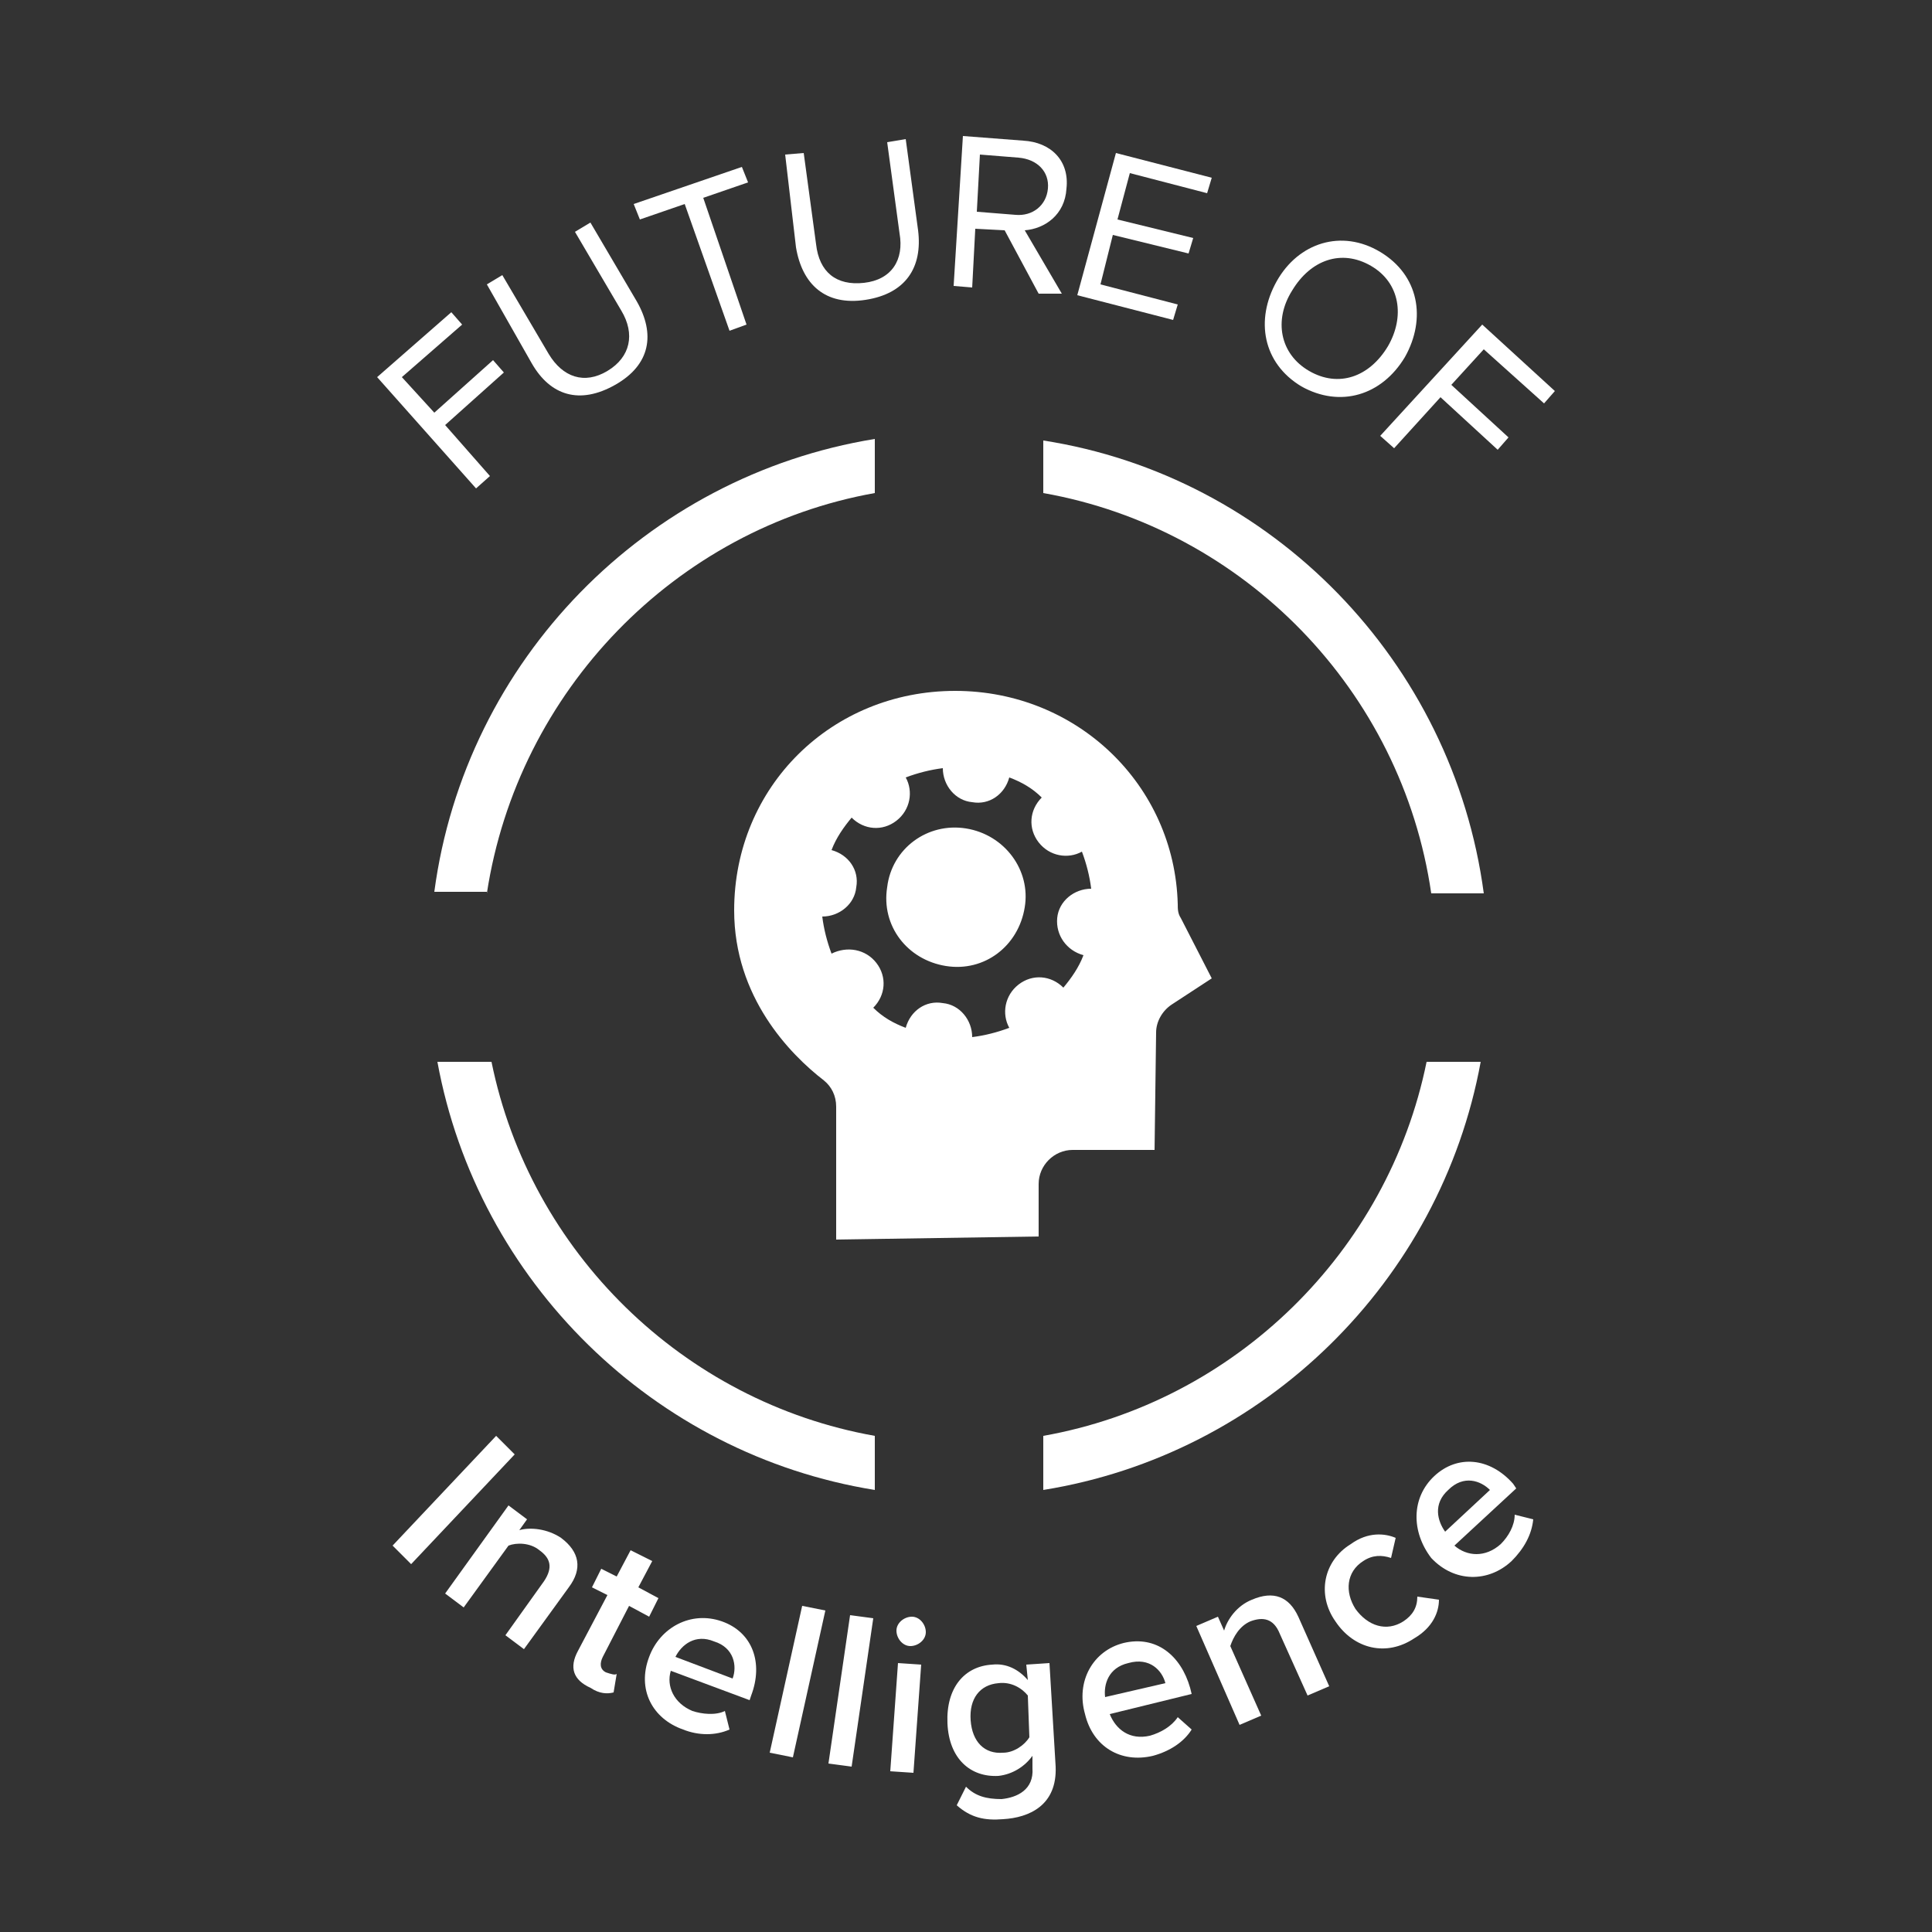 <?xml version="1.0" encoding="utf-8"?>
<!-- Generator: Adobe Illustrator 25.0.1, SVG Export Plug-In . SVG Version: 6.00 Build 0)  -->
<svg version="1.1" id="Layer_2" xmlns="http://www.w3.org/2000/svg" xmlns:xlink="http://www.w3.org/1999/xlink" x="0px" y="0px"
	 viewBox="0 0 125 125" style="enable-background:new 0 0 125 125;" xml:space="preserve">
<rect x="0" y="0" width="125" height="125" fill="#333333" stroke="none"/>
<style type="text/css">
	.st0{fill:#FFFFFF;}
</style>
<g>
	<path class="st0" d="M-1,526.5l16.5,15.6l-89,94.3L-90,620.8L-1,526.5z"/>
	<path class="st0" d="M40.5,651.9c8.6-11.8,5.4-20.1-3.9-26.8c-8.5-6.1-19.4-6.4-26.9-3.9l-38.4,53.1l-16.5-12l55.1-76.1l16.5,12
		l-7.5,10.4c9.4-2.3,23.7-1.6,35.7,7.1c16.4,11.9,18.2,26.6,6.9,42.2l-38.8,53.6l-16.5-12L40.5,651.9z"/>
	<path class="st0" d="M69.5,712.7l25.4-47.9l-13.7-7.3l8.4-15.8l13.7,7.3l12-22.7l18,9.5l-12,22.7l16.8,8.9l-8.4,15.8l-16.8-8.9
		l-23,43.4c-3,5.7-2.4,11.2,2.7,14c3.4,1.8,7.4,2.2,9.6,1.4l-2.9,15.8c-4.9,1.4-11.4,0.8-19.8-3.7C65.6,737.9,62.2,726.4,69.5,712.7
		z"/>
	<path class="st0" d="M193.3,687.3c26.5,9.6,36.1,36.1,26,63.9l-1.7,4.6L149.5,731c-3.4,13.9,2.7,28.5,19.3,34.5
		c8.6,3.1,20.1,3.4,28.6-0.6l4.2,15.8c-11.8,5.2-26.4,4.9-40.5-0.2c-26.5-9.6-39.5-35.3-29.4-63.2
		C141,691.7,167.2,677.8,193.3,687.3z M154.2,717.4l49.7,18.1c3.4-10.5,1-26.1-16.4-32.4C171.1,697.1,159.1,707,154.2,717.4z"/>
	<path class="st0" d="M262.6,673.5l19.9,4.5l-28.5,126.5l-19.9-4.5L262.6,673.5z"/>
	<path class="st0" d="M304.9,682.1l20.2,3l-18.8,128.3l-20.2-3L304.9,682.1z"/>
	<path class="st0" d="M345.4,723.2l20.4,1.4l-6.5,93.7l-20.4-1.4L345.4,723.2z M344.8,694.9c0.5-7,6.7-12.2,13.5-11.7
		c7,0.5,12.2,6.5,11.7,13.5c-0.5,7-6.5,12.2-13.5,11.7C349.8,707.9,344.4,701.9,344.8,694.9z"/>
	<path class="st0" d="M405,829.5c8.1,8.3,18,11,30.4,10.3c13.4-0.8,27.4-7.8,26.3-27l-0.7-11.3c-6.6,9.7-17,16.6-29.2,17.3
		c-23.9,1.4-42.5-14.9-44.3-45.8c-1.8-30.3,14.7-49.1,38.8-50.5c11.8-0.7,22.8,4.1,31,13.6l-0.7-13l20.4-1.2l5.1,88.9
		c2,33.8-22.6,44.3-45.7,45.7c-15.9,0.9-28-1.9-40-11.7L405,829.5z M458.2,751.4c-4.9-6.7-15.3-11.8-24.8-11.2
		c-16.1,0.9-25.7,13.6-24.7,31.6c1,18.1,12,29.5,28.1,28.6c9.5-0.5,19.3-6.8,23.4-14L458.2,751.4z"/>
	<path class="st0" d="M541.2,706.1c27.4-6.6,50,10.2,57,38.9l1.1,4.7l-70.5,17c4.8,13.4,18,22.3,35.2,18.1
		c8.9-2.1,18.6-8.3,23.5-16.2l12.2,10.9c-7,10.9-19.3,18.6-33.9,22.1c-27.4,6.6-52.4-7.6-59.4-36.5
		C500,738.6,514.2,712.6,541.2,706.1z M525.2,752.8l51.4-12.4c-3-10.7-13.6-22.3-31.5-18C528.1,726.5,523.5,741.4,525.2,752.8z"/>
	<path class="st0" d="M676.4,697.8c-5.9-13.3-14.6-14.8-25.1-10.2c-9.6,4.2-15.3,13.5-17,21.3l26.4,60l-18.7,8.2l-37.9-86l18.7-8.2
		l5.2,11.7c2.7-9.3,10.6-21.3,24.1-27.2c18.5-8.2,32.2-2.3,39.9,15.3l26.7,60.5l-18.7,8.2L676.4,697.8z"/>
	<path class="st0" d="M736.7,619.6c15.3-10.1,28.8-9.7,39.2-5.8l-4.4,17.8c-8.4-3.3-16.5-2.4-24.1,2.6c-14.3,9.4-16.6,26.3-6.6,41.6
		c10.1,15.3,26.6,19.9,40.9,10.5c7.6-5,11.5-12.2,11.9-21.1l18,3c-0.6,11.1-5.6,23.7-20.8,33.7c-23.9,15.7-52,9.4-67.7-14.5
		C707.5,663.7,712.8,635.3,736.7,619.6z"/>
	<path class="st0" d="M809.7,561.4c20.7-19.2,48.6-15.6,68.7,6l3.3,3.6l-53.2,49.3c10.8,9.3,26.6,10.6,39.5-1.4
		c6.7-6.2,12.2-16.3,12.5-25.7l16,3.5c-0.8,12.9-7.7,25.7-18.7,35.9c-20.7,19.2-49.4,19-69.6-2.8
		C789.7,609.9,789.3,580.3,809.7,561.4z M818.6,609.9l38.8-35.9c-7.8-7.9-22.8-12.8-36.3-0.3C808.2,585.6,811.5,600.8,818.6,609.9z"
		/>
</g>
<g>
	<path class="st0" d="M-103.6-388.1l63.5-56.5l9.6,10.8l-51.4,45.7l27.8,31.3l50.4-44.8l9.6,10.8l-50.4,44.8l39.3,44.2l-12.1,10.7
		L-103.6-388.1z"/>
	<path class="st0" d="M-9-467.9l13.9-8.2l40.1,68c12.1,20.4,30.7,26.8,51.3,14.6c20.6-12.2,24-31.6,12-52l-40.1-68l13.9-8.2
		l40.2,68.1c16.4,27.8,11.7,54.5-18.6,72.4c-30.3,17.9-56.1,9-72.3-18.5L-9-467.9z"/>
	<path class="st0" d="M161.1-537.7l-38.7,13.5l-4.7-13.6l92.9-32.4l4.7,13.6L176.4-543l37.9,108.9l-15.2,5.3L161.1-537.7z"/>
	<path class="st0" d="M248.2-579.5l16-2.2l10.8,78.2c3.2,23.5,18,36.6,41.7,33.3s34.4-19.8,31.1-43.3L337-591.8l16-2.2l10.8,78.4
		c4.4,32-10.3,54.8-45.2,59.6c-34.9,4.8-55.2-13.4-59.6-45L248.2-579.5z"/>
	<path class="st0" d="M438.2-514l-25.8-1.7l-3.3,51.4l-16.1-1l8.4-129.4l52,3.4c23.7,1.5,39.6,17.8,38,41.6
		c-1.5,23.3-18.2,35-36,35.5l31.5,55l-19-1.2L438.2-514z M450.5-577.1l-33.9-2.2l-3.2,49.5l34,2.2c15.3,1,26.5-8.6,27.4-23.2
		C475.6-565.4,465.8-576.1,450.5-577.1z"/>
	<path class="st0" d="M534.9-581.5l82.4,20.8l-3.5,14L547-563.6l-10.2,40.5l65.4,16.5l-3.5,14l-65.4-16.5l-11,43.4l66.7,16.9
		l-3.5,14l-82.4-20.8L534.9-581.5z"/>
	<path class="st0" d="M762.3-496.1c32.9,19.5,40.7,57.5,21.2,90.5c-19.5,33-56.6,44.4-89.5,24.9c-33.1-19.6-40.7-57.5-21.2-90.5
		C692.3-504.2,729.2-515.7,762.3-496.1z M755-483.8c-25.1-14.8-52.4-5-67.8,21.1c-15.4,25.9-10.9,54.7,14.1,69.6
		c24.9,14.8,52.5,4.9,67.8-21.1C784.6-440.3,779.9-469,755-483.8z"/>
	<path class="st0" d="M850.4-433.2l62.8,57.2l-9.7,10.6l-50.9-46.4l-28.2,30.9l49.9,45.5l-9.7,10.6l-49.9-45.5l-39.8,43.7L763-337.4
		L850.4-433.2z"/>
</g>
<g>
	<g>
		<path class="st0" d="M66.3,58.7c-0.4,2.5-2.6,4.2-5.1,3.8c-2.5-0.4-4.2-2.6-3.8-5.1c0.3-2.5,2.6-4.2,5.1-3.8
			C65,54,66.7,56.3,66.3,58.7z"/>
		<path class="st0" d="M76.4,59.4c-0.2-0.3-0.2-0.6-0.2-0.9c-0.2-7.7-6.5-13.8-14.4-13.8c-8,0-14.3,6.2-14.3,14.2
			c0,5.6,3.6,9.3,5.8,11c0.5,0.4,0.8,1,0.8,1.7v8.6L67.2,80v-3.4c0-1.2,1-2.2,2.2-2.2h5.3l0.1-7.6c0-0.7,0.4-1.4,1-1.8l2.6-1.7
			L76.4,59.4z M70.1,61.8c-0.3,0.8-0.8,1.5-1.3,2.1c-0.8-0.8-2-0.9-2.9-0.2c-0.9,0.7-1.1,1.9-0.6,2.8c-0.8,0.3-1.6,0.5-2.4,0.6
			c0-1.1-0.8-2.1-1.9-2.2c-1.1-0.2-2.1,0.5-2.4,1.6c-0.8-0.3-1.5-0.7-2.1-1.3c0.8-0.8,0.9-2,0.2-2.9c-0.7-0.9-1.9-1.1-2.9-0.6
			c-0.3-0.8-0.5-1.6-0.6-2.4c1.1,0,2.1-0.8,2.2-1.9c0.2-1.1-0.5-2.1-1.6-2.4c0.3-0.8,0.8-1.5,1.3-2.1c0.8,0.8,2,0.9,2.9,0.2
			c0.9-0.7,1.1-1.9,0.6-2.8c0.8-0.3,1.6-0.5,2.4-0.6c0,1.1,0.8,2.1,1.9,2.2c1.1,0.2,2.1-0.5,2.4-1.6c0.8,0.3,1.5,0.7,2.1,1.3
			c-0.8,0.8-0.9,2-0.2,2.9c0.7,0.9,1.9,1.1,2.8,0.6c0.3,0.8,0.5,1.6,0.6,2.4c-1.1,0-2.1,0.8-2.2,1.9C68.3,60.5,69,61.5,70.1,61.8z"
			/>
		<g>
			<path class="st0" d="M31.5,57.8c2-13.1,12.2-23.6,25.1-25.9v-3.5c-14.8,2.4-26.5,14.3-28.5,29.3H31.5z"/>
			<path class="st0" d="M67.5,31.9c13,2.3,23.2,12.8,25.1,25.9H96c-2-15-13.7-27-28.5-29.3V31.9z"/>
			<path class="st0" d="M56.6,92.9C44.2,90.7,34.3,81,31.8,68.7h-3.5c2.6,14.2,14,25.4,28.3,27.7V92.9z"/>
			<path class="st0" d="M92.3,68.7c-2.5,12.3-12.4,22-24.8,24.2v3.5c14.3-2.3,25.7-13.5,28.3-27.7H92.3z"/>
		</g>
	</g>
	<g>
		<path class="st0" d="M32.1,92.9l1.2,1.2l-6.7,7.1l-1.2-1.2L32.1,92.9z"/>
		<path class="st0" d="M35.2,102.3c0.6-0.9,0.4-1.5-0.3-2c-0.6-0.5-1.5-0.5-2-0.3l-2.9,4l-1.2-0.9l4.1-5.7l1.2,0.9L33.6,99
			c0.7-0.2,1.8-0.1,2.7,0.5c1.2,0.9,1.4,2,0.5,3.2l-2.9,4l-1.2-0.9L35.2,102.3z"/>
		<path class="st0" d="M37.4,106.8l1.9-3.6l-1-0.5l0.6-1.2l1,0.5l0.9-1.7l1.4,0.7l-0.9,1.7l1.3,0.7l-0.6,1.2l-1.3-0.7l-1.7,3.3
			c-0.2,0.4-0.2,0.8,0.2,1c0.3,0.1,0.6,0.2,0.7,0.1l-0.2,1.2c-0.4,0.1-0.9,0.1-1.5-0.3C37.1,108.7,36.8,107.9,37.4,106.8z"/>
		<path class="st0" d="M46.7,104.9c2,0.7,2.7,2.7,1.9,4.8l-0.1,0.3l-5.1-1.9c-0.3,1,0.2,2.1,1.4,2.6c0.6,0.2,1.5,0.3,2.1,0l0.3,1.2
			c-0.9,0.4-2,0.4-3,0c-2-0.7-3-2.6-2.2-4.7C42.7,105.3,44.7,104.2,46.7,104.9z M43.7,107.2l3.7,1.4c0.3-0.8,0.1-2-1.2-2.4
			C45,105.7,44.1,106.4,43.7,107.2z"/>
		<path class="st0" d="M51.9,103.9l1.5,0.3l-2.1,9.5l-1.5-0.3L51.9,103.9z"/>
		<path class="st0" d="M55,104.5l1.5,0.2l-1.4,9.6l-1.5-0.2L55,104.5z"/>
		<path class="st0" d="M58.1,107.6l1.5,0.1l-0.5,7l-1.5-0.1L58.1,107.6z M58,105.5c0-0.5,0.5-0.9,1-0.9c0.5,0,0.9,0.5,0.9,1
			c0,0.5-0.5,0.9-1,0.9C58.4,106.5,58,106,58,105.5z"/>
		<path class="st0" d="M62.5,115.6c0.6,0.6,1.3,0.8,2.3,0.8c1-0.1,2.1-0.6,2-2l0-0.8c-0.5,0.7-1.3,1.2-2.2,1.3
			c-1.8,0.1-3.2-1.1-3.3-3.4c-0.1-2.3,1.1-3.7,2.9-3.8c0.9-0.1,1.7,0.3,2.3,1l-0.1-1l1.5-0.1l0.4,6.7c0.1,2.5-1.7,3.3-3.4,3.4
			c-1.2,0.1-2.1-0.1-3-0.9L62.5,115.6z M66.5,109.7c-0.4-0.5-1.1-0.9-1.9-0.8c-1.2,0.1-1.9,1-1.8,2.4c0.1,1.4,0.9,2.2,2.1,2.1
			c0.7,0,1.4-0.5,1.7-1L66.5,109.7z"/>
		<path class="st0" d="M72.7,106.3c2.1-0.5,3.7,0.8,4.3,2.9l0.1,0.4l-5.3,1.3c0.4,1,1.3,1.7,2.6,1.4c0.7-0.2,1.4-0.6,1.8-1.2
			l0.9,0.8c-0.5,0.8-1.4,1.4-2.5,1.7c-2.1,0.5-3.9-0.6-4.4-2.7C69.6,108.8,70.7,106.8,72.7,106.3z M71.5,109.8l3.9-0.9
			c-0.2-0.8-1-1.7-2.4-1.3C71.7,107.9,71.4,109,71.5,109.8z"/>
		<path class="st0" d="M82.8,105.7c-0.4-1-1.1-1.1-1.9-0.8c-0.7,0.3-1.1,1-1.3,1.6l2,4.5l-1.4,0.6l-2.8-6.4l1.4-0.6l0.4,0.9
			c0.2-0.7,0.8-1.6,1.8-2c1.4-0.6,2.4-0.2,3,1.1l2,4.5l-1.4,0.6L82.8,105.7z"/>
		<path class="st0" d="M87.4,99.9c1.1-0.8,2.2-0.7,2.9-0.4l-0.3,1.3c-0.6-0.2-1.2-0.2-1.8,0.2c-1.1,0.7-1.2,2-0.5,3.1
			c0.8,1.1,2,1.5,3.1,0.8c0.6-0.4,0.9-0.9,0.9-1.6l1.4,0.2c0,0.8-0.4,1.8-1.6,2.5c-1.8,1.2-3.9,0.7-5.1-1.1
			C85.2,103.2,85.6,101,87.4,99.9z"/>
		<path class="st0" d="M92.8,95.5c1.5-1.4,3.6-1.2,5.1,0.5l0.2,0.3l-4,3.7c0.8,0.7,2,0.8,3-0.1c0.5-0.5,0.9-1.2,0.9-1.9l1.2,0.3
			c-0.1,1-0.6,1.9-1.4,2.7c-1.5,1.4-3.7,1.4-5.2-0.2C91.3,99.1,91.3,96.9,92.8,95.5z M93.5,99.1l2.9-2.7c-0.6-0.6-1.7-1-2.7,0
			C92.7,97.3,93,98.4,93.5,99.1z"/>
	</g>
	<g>
		<path class="st0" d="M24.4,24.4l4.8-4.2l0.7,0.8L26,24.4l2.1,2.3l3.8-3.4l0.7,0.8l-3.8,3.4l2.9,3.3l-0.9,0.8L24.4,24.4z"/>
		<path class="st0" d="M31.5,18.4l1-0.6l3,5.1c0.9,1.5,2.3,2,3.8,1.1c1.5-0.9,1.8-2.4,0.9-3.9l-3-5.1l1-0.6l3,5.1
			c1.2,2.1,0.9,4.1-1.4,5.4c-2.3,1.3-4.2,0.7-5.4-1.4L31.5,18.4z"/>
		<path class="st0" d="M44.3,13.2l-2.9,1l-0.4-1l7-2.4l0.4,1l-2.9,1l2.8,8.2l-1.1,0.4L44.3,13.2z"/>
		<path class="st0" d="M50.8,10L52,9.9l0.8,5.9c0.2,1.8,1.3,2.7,3.1,2.5c1.8-0.2,2.6-1.5,2.3-3.2l-0.8-5.9L58.6,9l0.8,5.9
			c0.3,2.4-0.8,4.1-3.4,4.5c-2.6,0.4-4.1-1-4.5-3.4L50.8,10z"/>
		<path class="st0" d="M65,14.9l-1.9-0.1l-0.2,3.8l-1.2-0.1l0.6-9.7l3.9,0.3c1.8,0.1,3,1.3,2.8,3.1c-0.1,1.7-1.4,2.6-2.7,2.7
			l2.4,4.1L67.2,19L65,14.9z M65.9,10.2l-2.5-0.2l-0.2,3.7l2.5,0.2c1.1,0.1,2-0.6,2.1-1.7S67.1,10.3,65.9,10.2z"/>
		<path class="st0" d="M72.2,9.9l6.2,1.6l-0.3,1l-5-1.3l-0.8,3l4.9,1.2l-0.3,1l-4.9-1.2l-0.8,3.2l5,1.3l-0.3,1l-6.2-1.6L72.2,9.9z"
			/>
		<path class="st0" d="M89.3,16.3c2.5,1.5,3,4.3,1.6,6.8c-1.5,2.5-4.2,3.3-6.7,1.9c-2.5-1.5-3-4.3-1.6-6.8
			C84,15.7,86.8,14.8,89.3,16.3z M88.7,17.2c-1.9-1.1-3.9-0.4-5.1,1.6c-1.2,1.9-0.8,4.1,1.1,5.2c1.9,1.1,3.9,0.4,5.1-1.6
			C90.9,20.5,90.6,18.3,88.7,17.2z"/>
		<path class="st0" d="M95.9,21l4.7,4.3l-0.7,0.8L96,22.6l-2.1,2.3l3.7,3.4l-0.7,0.8l-3.7-3.4l-3,3.3l-0.9-0.8L95.9,21z"/>
	</g>
</g>
</svg>
